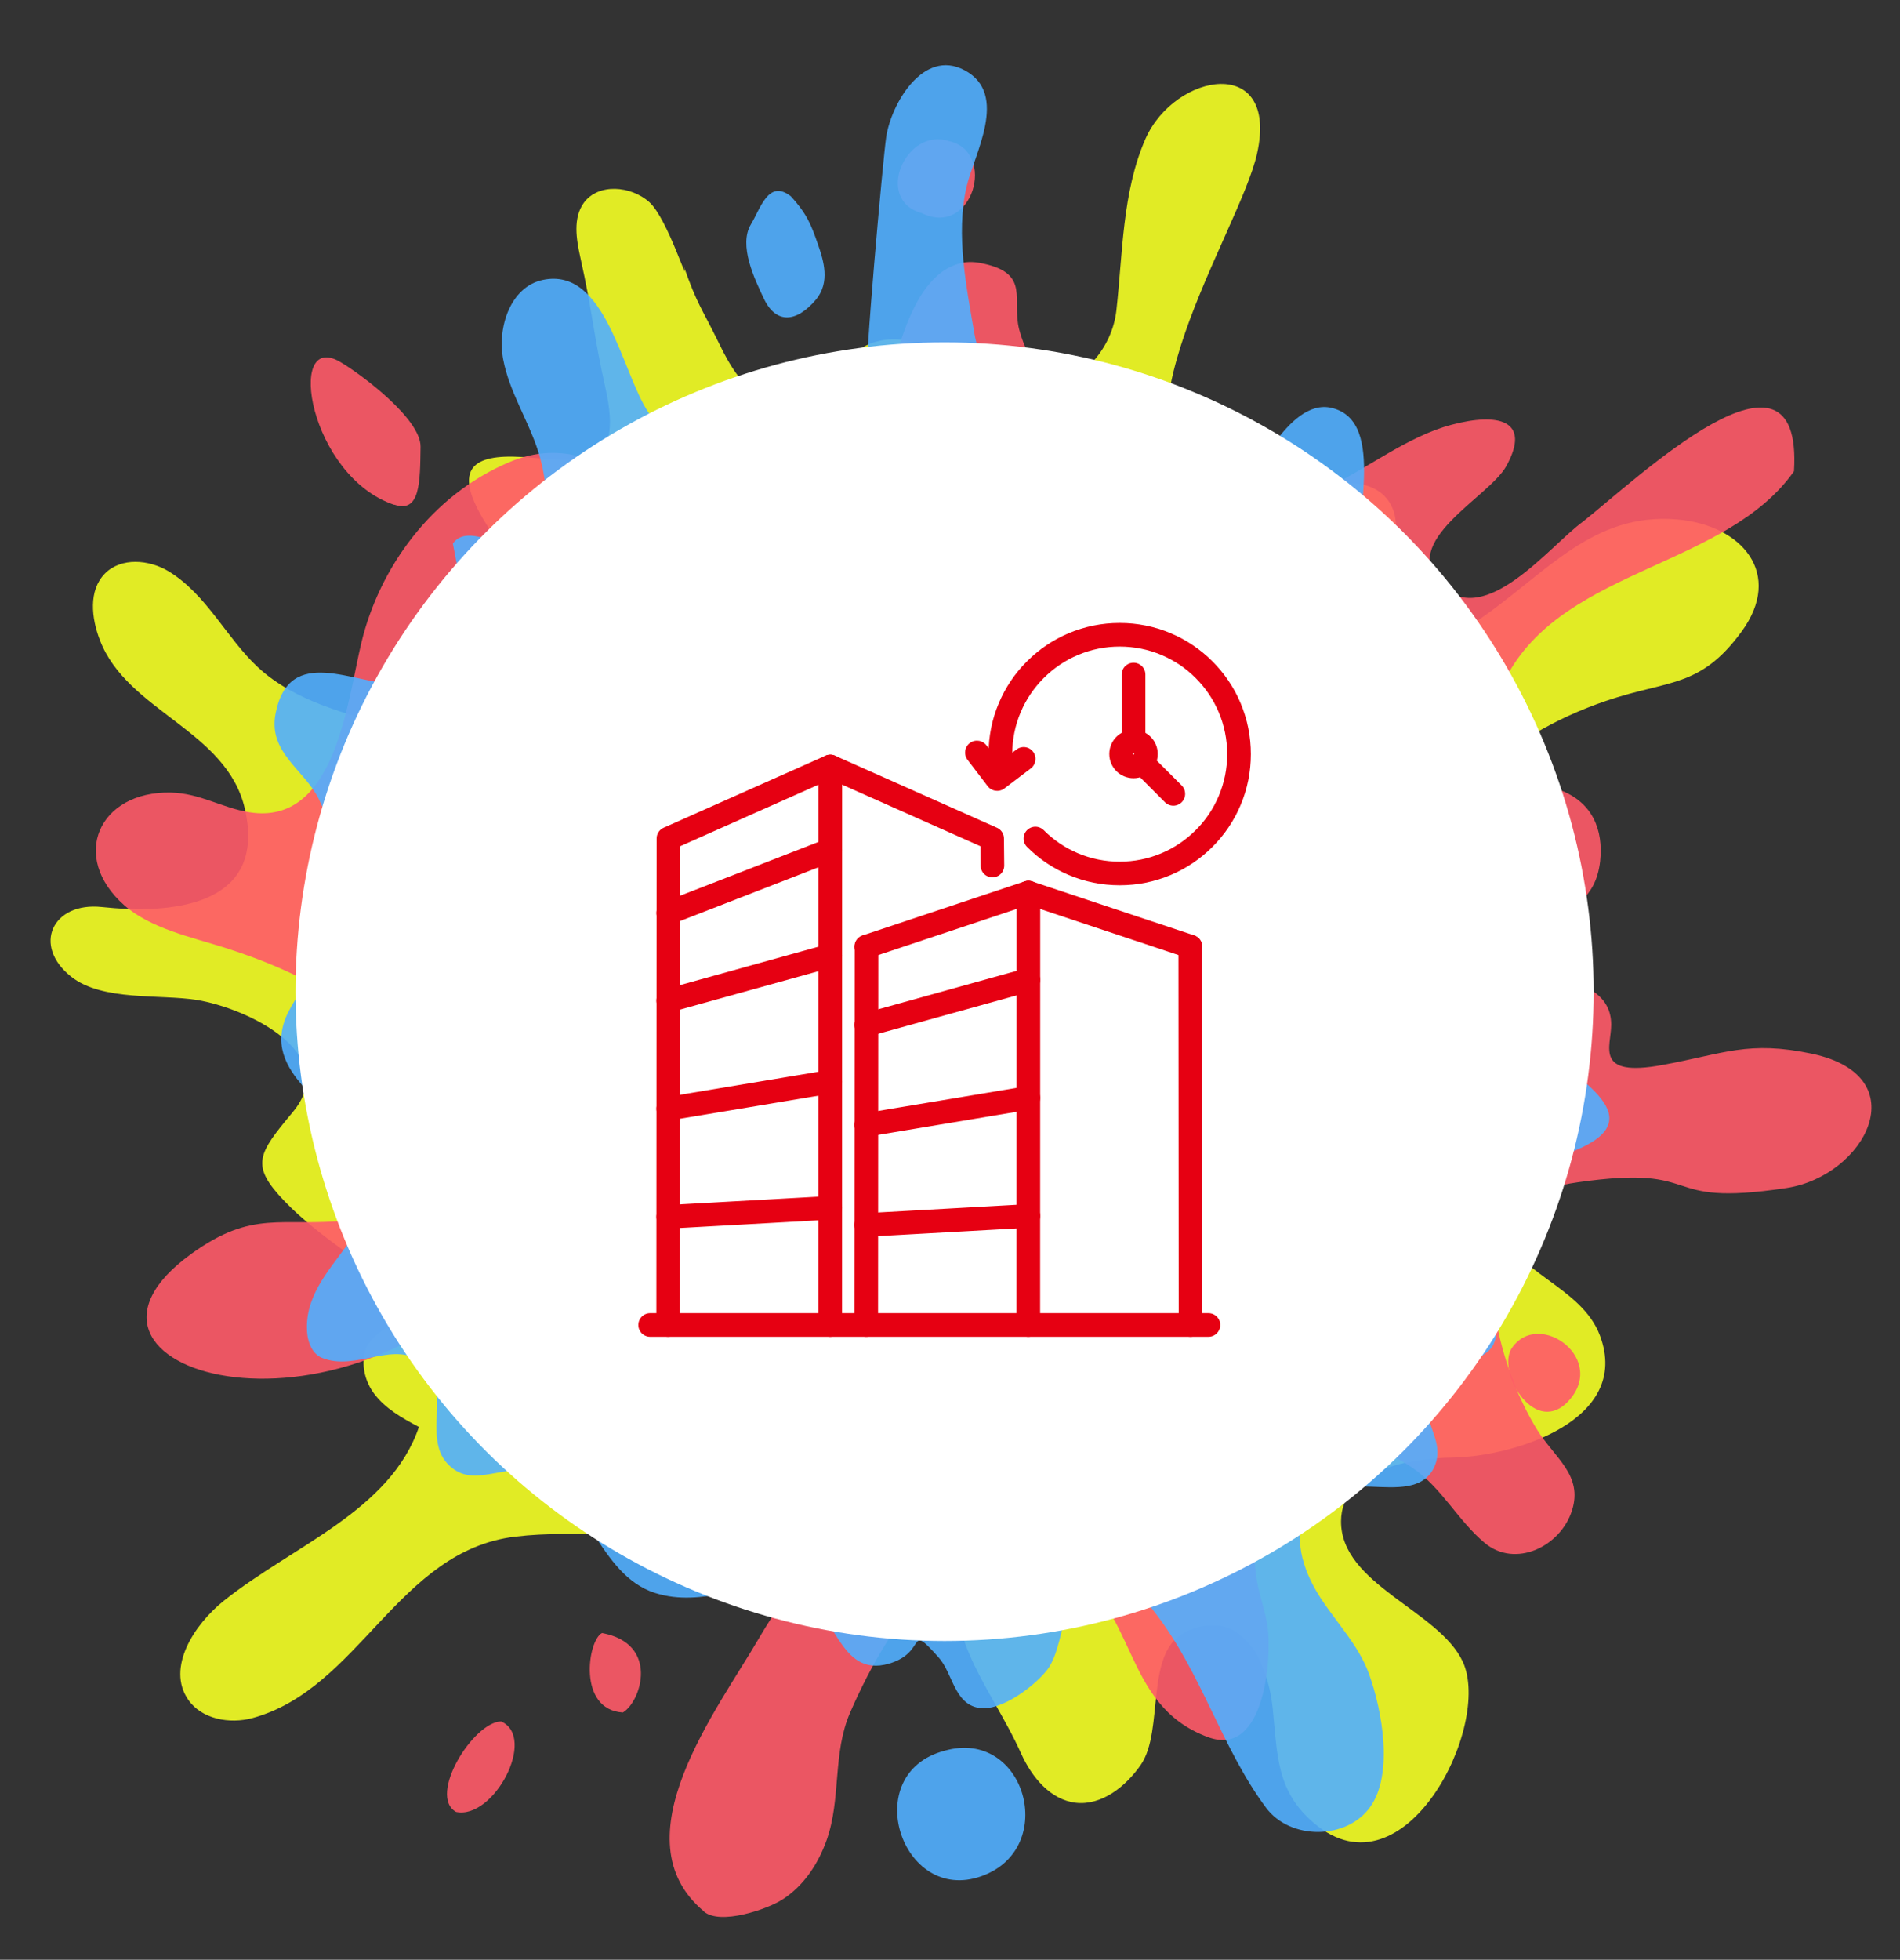 <svg fill="none" height="166" viewBox="0 0 161 166" width="161" xmlns="http://www.w3.org/2000/svg" xmlns:xlink="http://www.w3.org/1999/xlink"><rect x="0" y="0" width="161" height="166" fill="#333333" stroke="none"/><clipPath id="a"><path d="m0 0h164.398v158.03h-164.398z" transform="matrix(0 1 -1 0 159.058 .801)"/></clipPath><g clip-path="url(#a)" clip-rule="evenodd" fill-opacity=".9" fill-rule="evenodd"><path d="m89.143 32.909c-5.92 2.063-9.379-5.644-15.089-3.912-3.367 1.02-4.792 6.514-9.012 4.85-2-.792-3.172-2.817-4.108-4.75-1.527-3.114-1.83-3.241-2.987-6.522.498 2.027-1.375-4.069-2.927-5.454-1.553-1.385-4.318-1.633-5.555.069-.922 1.294-.635 3.043-.29 4.606 1.056 4.729 1.074 6.35 2.13 11.078 1.609 7.199-2.085 6.138-7.098 5.834-4.194-.253-5.753 1.017-3.3 5.197 2.061 3.495 6.88 9.081 6.188 13.476-.813 5.094-9.598 5.319-13.468 4.259-4.102-1.124-8.588-2.167-11.783-5.128-2.66-2.478-4.322-6.144-7.546-8.112-1.668-1.011-4.042-1.208-5.417.193-1.399 1.435-1.133 3.777-.416 5.63 2.32 6.06 10.764 7.618 12.287 14.301 1.93 8.442-6.566 8.898-12.127 8.305-4.182-.447-5.928 3.274-2.579 5.913 2.639 2.083 7.559 1.459 10.645 1.962 4.101.667 12.319 4.446 8.113 9.504-2.941 3.528-3.623 4.485-.709 7.524 2.969 3.103 7.439 5.756 10.915 8.359-.223 1.69-2.522 2.129-3.583 3.475-1 1.263-.702 3.173.262 4.467.947 1.283 2.389 2.082 3.809 2.841-2.426 7.111-10.637 10.025-16.511 14.705-2.565 2.047-4.895 5.706-3.04 8.395 1.139 1.648 3.494 2.084 5.454 1.556 9.09-2.49 12.312-14.176 22.263-15.368 5.633-.672 8.336.721 13.922-2.391 4.222-2.361 10.66-3.599 15.611-2.149 7.45 2.141 6.464 8.607 8.901 14.396 1.227 2.9 3.085 5.516 4.433 8.528.9 1.984 2.468 3.911 4.629 4.159 2.19.244 4.21-1.356 5.486-3.183 2.09-2.968.218-9.798 4.009-11.378 4.906-2.052 6.844 3.115 7.191 6.579.411 3.94.283 7.015 3.543 9.743 7.667 6.425 15.057-8.306 12.566-13.703-2.009-4.343-10.351-6.538-10.319-11.911.034-4.459 6.044-5.343 9.469-5.386 5.197-.096 15.166-3.15 12.47-10.339-1.592-4.224-7.343-5.257-8.593-9.465-1.302-4.348 2.654-12.547 4.519-16.436 4.771-9.873-6.558-4.698-10.437-6.347-7.297-3.097-.002-11.678 3.446-14.717 3.529-3.083 7.199-5.306 11.608-6.8 5.244-1.785 7.933-1.055 11.435-5.83 3.626-4.913.073-9.066-5.452-9.533-7.167-.598-11.055 4.555-16.72 8.447-2.461 1.691-6.126 3.411-7.977 1.104-2.32-2.919 2.205-7.471.473-10.757-1.309-2.503-5.006-2.148-7.628-1.079-2.64 1.058-5.712 2.44-8.097.918-8.949-5.718 2.881-22.922 4.371-29.636 1.861-8.4-6.962-6.885-9.464-1.221-1.972 4.497-1.919 9.752-2.46 14.533-.365 3.159-2.714 5.715-5.516 6.683z" fill="#f4ff24"/><path d="m128.097 114.202c2.304-3.403 8.376 1.026 4.597 4.694-2.83 2.573-5.858-2.765-4.597-4.694z" fill="#ff5a69"/><path d="m33.411 42.765c-7.216-2.409-9.212-14.769-4.618-12.128 1.768 1.026 6.874 4.835 6.844 7.205-.042 2.991-.023 5.657-2.229 4.905z" fill="#ff5a69"/><path d="m69.153 25.367c-1.688 1.992-3.404 2.072-4.422-.062-.773-1.638-2.179-4.52-1.096-6.312.805-1.318 1.477-3.843 3.371-2.373 1.409 1.533 1.752 2.491 2.321 4.125.455 1.308 1.042 3.168-.19 4.637z" fill="#51afff"/><path d="m38.645 153.481c-2.421-1.367 1.447-7.617 3.819-7.666 3.061 1.356-.626 8.34-3.819 7.666z" fill="#ff5a69"/><path d="m80.039 148.297c6.828-1.959 9.72 8.265 3.139 10.621-6.798 2.446-10.448-8.706-3.139-10.621z" fill="#51afff"/><g fill="#ff5a69"><path d="m78.105 18.053c-4.074-1.121-1.33-7.321 2.31-6.097 4.09.911 1.994 8.205-2.31 6.097z"/><path d="m52.78 145.058c-3.866-.231-2.979-6.114-1.771-6.73 4.872.887 3.338 5.804 1.771 6.73z"/><path d="m59.654 161.909c-7.352-6.131 1.132-17.069 4.694-23.202 1.639-2.815 3.82-5.528 4.87-8.584 1.73-5.027-.839-6.272-4.516-9.497-6.452-5.63-15.921-7.277-21.102-14.317-14.773 17.696-41.004 9.704-27.367-.116 5.227-3.757 7.507-2.249 13.334-2.82 6.534-.652 8.244-6.088 5.81-11.281-2.92-6.242-9.758-9.733-16.322-11.815-2.822-.895-6.295-1.627-8.524-3.595-4.65-4.104-2.163-9.673 3.94-9.547 2.499.058 4.325 1.297 6.664 1.668 7.309 1.167 8.283-9.398 9.496-14.399 1.51-6.26 5.885-12.44 12.501-15.247 7.637-3.231 11.706 4.383 19.064 4.771 5.896.297 9.631-4.013 11.947-8.61 1.755-3.456 2.511-11.839 7.256-13.025.65-.164 1.323-.107 1.975.047 3.94.866 2.34 3.053 2.99 5.572.737 2.858 3.02 5.829 5.709 7.276 1.728.94 3.843.678 5.516 1.441 1.673.763 2.615 2.099 3.983 3.353 7.689 7.04 13.912-2.013 21.41-3.997 3.91-1.042 6.834-.448 4.654 3.503-1.486 2.672-9.177 6.345-5.522 10.08 3.705 3.782 9.27-3.398 12.014-5.377 4.539-3.585 18.686-17.069 17.887-4.269-5.692 8.068-19.173 8.177-24.195 17.11-1.279 2.294-5.998 2.48-4.63 6.21 1.314 3.553 6.185 2.605 9.023 3.685 2.731 1.044 3.663 3.359 3.378 6.022-.386 3.377-2.514 3.679-4.351 6.194-3.325 4.568 5.288 2.659 5.288 7.659 0 1.848-1.483 4.486 4.365 3.404 5.249-.965 7.24-2.078 12.635-.951 8.998 1.908 4.527 10.376-2.179 11.381-11.148 1.681-6.559-2.066-17.648-.49-3.669.526-6.18 1.747-6.956 5.387-1.022 4.852.944 11.449 3.514 15.583 1.462 2.361 3.896 3.838 2.951 6.818-.966 3.077-4.817 4.934-7.408 2.755-2.276-1.903-3.638-4.677-6.111-6.353-8.48-5.742-14.608 1.322-13.175 9.618.238 1.323.73 2.616.909 3.95.326 2.395-.2 11.034-5.063 9.241-7.457-2.752-5.824-11.062-12.386-14.682-2.002-1.112-1.652-2.512-4.573-2.262-2.072.178-4.226 2.098-5.69 3.339-3.319 2.841-5.997 7.64-7.67 11.512-1.512 3.465-.751 7.275-1.991 10.8-.699 1.975-1.913 3.881-3.788 5.071-1.306.817-5.217 2.16-6.606 1.004z"/></g><path d="m126.577 113.84c-.811 1.69-3.904 1.526-5.056 3.177-1.963 2.825 1.221 4.693-.004 7.286-1.857 3.857-8.907-.878-10.984 4.07-.961 2.312.05 4.985 1.43 7.08 1.38 2.096 3.184 3.968 4.044 6.342 1.101 3.049 2.103 8.468.09 11.28-1.99 2.777-6.757 2.809-8.814.055-3.737-4.998-5.435-11.366-9.341-16.437-.973-1.281-2.095-2.561-3.607-3.081-4.534-1.517-3.737 5.35-5.575 7.804-1.015 1.335-3.906 3.583-5.82 3.253-2.097-.354-2.21-2.945-3.401-4.271-2.747-3.063-.896-.447-4.207.522-4.35 1.269-4.455-4.733-7.72-5.783-4.462-1.43-7.946 1.117-12.112-.205-4.799-1.535-5.662-8.407-10.275-10.135-2.582-.973-5.204 1.483-7.334-.843-2.042-2.249.378-6.196-2-8.4-2.344-2.182-5.693.673-8.629-.545-.755-.314-1.142-1.205-1.226-2.013-.602-6.015 7.902-8.783 4.714-15.297-1.962-3.987-9.008-6.689-6.309-11.996 1.639-3.239 3.926-4.066 4.24-8.125.246-3.184-.222-6.941-1.636-9.832-1.253-2.576-4.333-3.968-3.699-7.291 1.154-5.958 6.689-2.448 10.421-2.503 2.444-.04 4.395-2.259 4.981-4.633.586-2.374.098-4.877-.376-7.281 1.542-2.154 5.675 1.801 7.33-.269.322-.4.421-.928.488-1.438.243-2.047.037-4.135-.582-6.091-.853-2.657-2.451-5.055-2.97-7.797-.52-2.742.637-6.152 3.345-6.73 5.374-1.153 6.694 7.875 8.972 11.23 1.458 2.157 4.661 3.543 6.655 1.877 1.021-.847 1.413-2.23 2.241-3.265 2.135-2.711 6.273-2.358 9.658-1.762-.335-.064 1.319-18.415 1.581-20.172.418-2.812 3.137-7.531 6.635-5.673 3.821 2.014.805 7.14.169 9.907-.91 4.06-.007 8.423.685 12.458 1.047 6.122 7.572 1.07 11.19 2.623 4.138 1.789 1.319 6.373 3.477 9.411 2.783 3.899 8.843-.264 10.793-2.889 1.181-1.603 2.879-3.376 4.809-2.905 4.808 1.145 1.613 10.123 2.555 13.264 1.648 5.433 9.511 7.191 12.721 11.315 2.896 3.727 1.377 7.174.955 11.231-.432 4.298 3.57 5.115 3.997 8.875.359 3.199-5.485 7.001-2.521 9.446 3.853 3.174 9.58 6.316 2.344 8.994-3.238 1.206-1.956 3.057-2.908 5.535-.833 2.13-4.158 2.079-4.577 4.227-.415 2.19 2.165 4.192 1.148 6.408z" fill="#51afff"/></g><ellipse cx="80.042" cy="84.001" fill="#fff" rx="55" ry="55" transform="matrix(0 1 -1 0 164.042 3.958)"/><g stroke="#e60012" stroke-linecap="round" stroke-linejoin="round" stroke-width="2"><path d="m55.091 112.232h47.308"/><path d="m56.617 112.231.023-41.203 13.719-6.104-.008 47.308"/><path d="m84.094 73.317-.023-2.289-13.719-6.104"/><path d="m56.617 103.073 13.742-.763"/><path d="m56.617 93.919 13.742-2.289"/><path d="m56.617 84.762 13.742-3.815"/><path d="m56.617 77.339 13.742-5.341"/><path d="m87.145 75.607-.008 36.625"/><path d="m73.403 112.232.023-32.047"/><path d="m100.88 112.232-.023-32.047"/><path d="m73.403 103.761 13.742-.763"/><path d="m73.403 95.287 13.742-2.289"/><path d="m73.403 86.813 13.742-3.815"/><path d="m73.403 80.185 13.742-4.578"/><path d="m100.88 80.185-13.742-4.578"/><path d="m94.883 73.987c-1.366 0-2.693-.267-3.937-.793m3.937.793c1.366 0 2.686-.267 3.937-.793 1.205-.511 2.281-1.236 3.212-2.167s1.656-2.007 2.167-3.212c.527-1.244.794-2.571.794-3.937 0-1.366-.267-2.686-.794-3.937-.511-1.206-1.236-2.281-2.167-3.212s-2.007-1.656-3.212-2.167c-1.244-.526-2.571-.793-3.937-.793-1.366 0-2.686.267-3.937.793-1.206.511-2.281 1.236-3.212 2.167s-1.656 2.007-2.167 3.212c-.526 1.244-.793 2.571-.793 3.937v1.686h-.008v-1.686c0-1.366.267-2.693.794-3.937.511-1.206 1.236-2.289 2.167-3.212.931-.931 2.007-1.656 3.212-2.167 1.244-.526 2.571-.793 3.937-.793s2.693.267 3.937.793c1.206.511 2.289 1.236 3.212 2.167.931.931 1.656 2.007 2.167 3.212.527 1.244.794 2.571.794 3.937 0 1.366-.267 2.693-.794 3.937-.511 1.206-1.236 2.289-2.167 3.212-.93.931-2.006 1.656-3.212 2.167-1.244.526-2.571.793-3.937.793zm-3.937-.793c-1.206-.511-2.289-1.236-3.212-2.167.931.931 2.007 1.656 3.212 2.167z"/><path d="m84.489 65.99-1.711-2.241.002-.012.012.002 1.699 2.24 2.252-1.698-.002.012-2.24 1.699z"/><path d="m96.799 64.615 2.625 2.632v-.008z"/><path d="m96.058 62.823v-5.685h-.008v5.685z"/><path d="m96.051 64.92c.582 0 1.053-.471 1.053-1.053 0-.582-.471-1.053-1.053-1.053-.582 0-1.053.471-1.053 1.053 0 .582.471 1.053 1.053 1.053z"/></g></svg>